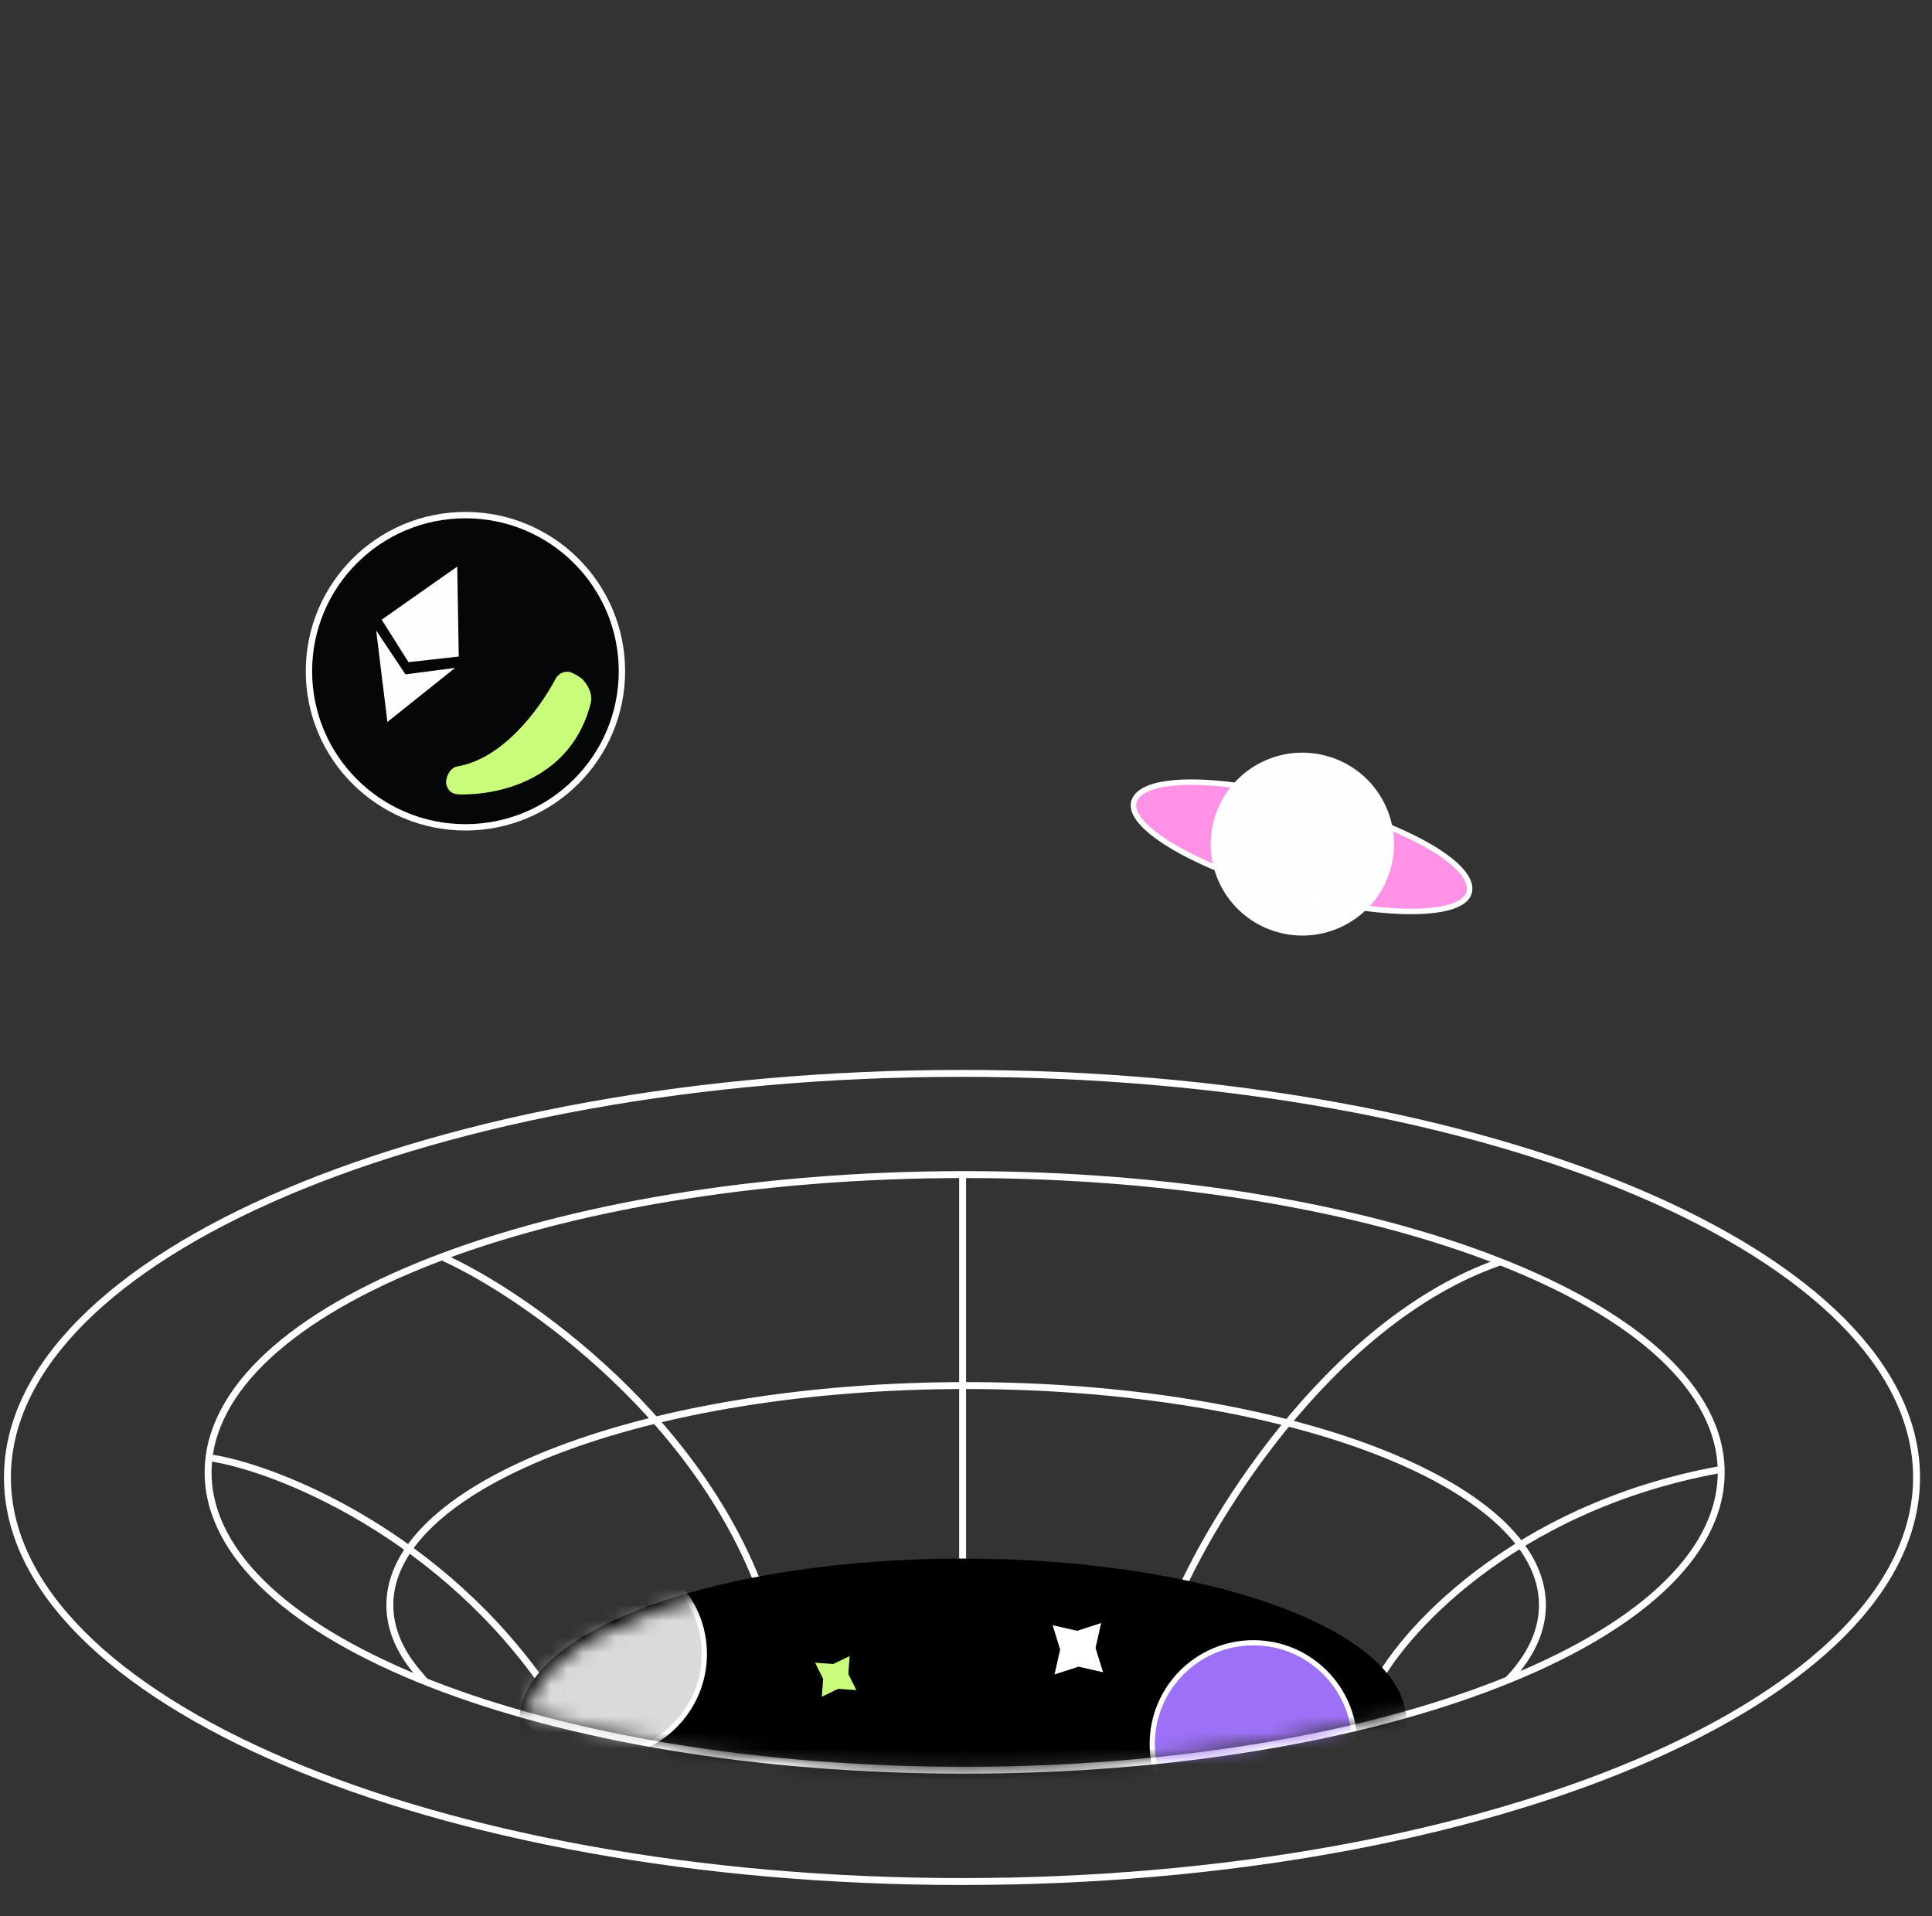 <svg width="121" height="120" viewBox="0 0 121 120" fill="none" xmlns="http://www.w3.org/2000/svg">
<rect x="0" y="0" width="121" height="120" fill="#333333" stroke="none"/>
<g id="Frame 1410088204" clip-path="url(#clip0_4672_123)">
<g id="&#229;&#186;&#149;&#229;&#186;&#167;">
<path id="Vector 2362" d="M73.207 101.386C75.333 95.683 83.194 82.777 93.898 79.044" stroke="white" stroke-width="0.433"/>
<path id="Vector 2361" d="M60.288 73.637V100.311" stroke="white" stroke-width="0.433"/>
<path id="Vector 2360" d="M27.802 78.763C32.832 81.044 44.42 89.052 48.154 101.121" stroke="white" stroke-width="0.433"/>
<path id="Ellipse 2668" d="M26.612 105.28L26.069 104.638C24.994 103.335 24.415 101.949 24.415 100.511C24.415 92.92 40.574 86.766 60.508 86.766C80.442 86.766 96.602 92.92 96.602 100.511C96.602 101.985 95.993 103.405 94.865 104.736L94.471 105.171" stroke="white" stroke-width="0.433"/>
<path id="Vector 2359" d="M13.288 91.312C17.359 91.961 27.733 96.083 34.454 106.1" stroke="white" stroke-width="0.433"/>
<path id="Vector 2363" d="M85.968 105.911C87.583 102.406 94.682 94.425 107.634 92.045" stroke="white" stroke-width="0.433"/>
<path id="Ellipse 2666" d="M120.033 92.521C120.033 95.971 118.39 99.276 115.381 102.302C112.37 105.329 108.004 108.065 102.591 110.368C91.766 114.972 76.796 117.825 60.249 117.825C43.703 117.825 28.733 114.972 17.908 110.368C12.495 108.065 8.128 105.329 5.118 102.302C2.109 99.276 0.466 95.971 0.466 92.521C0.466 89.071 2.109 85.766 5.118 82.74C8.128 79.713 12.495 76.977 17.908 74.674C28.733 70.07 43.703 67.217 60.249 67.217C76.796 67.217 91.766 70.07 102.591 74.674C108.004 76.977 112.37 79.713 115.381 82.74C118.39 85.766 120.033 89.071 120.033 92.521Z" stroke="white" stroke-width="0.433"/>
<path id="Ellipse 2667" d="M60.416 110.856C73.46 110.856 85.28 108.79 93.846 105.442C98.129 103.768 101.609 101.77 104.022 99.54C106.436 97.309 107.798 94.831 107.798 92.205C107.798 89.579 106.436 87.101 104.022 84.871C101.609 82.641 98.129 80.642 93.846 78.969C85.28 75.621 73.46 73.554 60.416 73.554C47.371 73.554 35.552 75.621 26.986 78.969C22.703 80.642 19.223 82.641 16.81 84.871C14.396 87.101 13.034 89.579 13.034 92.205C13.034 94.831 14.396 97.309 16.81 99.54C19.223 101.77 22.703 103.768 26.986 105.442C35.552 108.79 47.371 110.856 60.416 110.856Z" stroke="white" stroke-width="0.433"/>
<g id="Mask group">
<mask id="mask0_4672_123" style="mask-type:alpha" maskUnits="userSpaceOnUse" x="13" y="73" width="95" height="38">
<ellipse id="Ellipse 2670" cx="60.416" cy="92.205" rx="47.166" ry="18.434" fill="#D9D9D9"/>
</mask>
<g mask="url(#mask0_4672_123)">
<ellipse id="Ellipse 2669" cx="60.302" cy="107.833" rx="27.349" ry="9.8" fill="black"/>
<g id="Group 1410084966">
<path id="Ellipse 2671" d="M60.302 117.85C67.873 117.85 74.736 116.751 79.714 114.967C82.202 114.075 84.231 113.008 85.642 111.813C87.052 110.618 87.868 109.274 87.868 107.833C87.868 106.392 87.052 105.048 85.642 103.853C84.231 102.658 82.202 101.591 79.714 100.699C74.736 98.915 67.873 97.816 60.302 97.816C52.732 97.816 45.869 98.915 40.89 100.699C38.402 101.591 36.373 102.658 34.962 103.853C33.552 105.048 32.736 106.392 32.736 107.833C32.736 109.274 33.552 110.618 34.962 111.813C36.373 113.008 38.402 114.075 40.89 114.967C45.869 116.751 52.732 117.85 60.302 117.85Z" fill="black" stroke="black" stroke-width="0.433"/>
<mask id="mask1_4672_123" style="mask-type:alpha" maskUnits="userSpaceOnUse" x="32" y="98" width="56" height="20">
<ellipse id="Ellipse 2674" cx="60.302" cy="107.833" rx="27.349" ry="9.8" fill="#1A1A1A"/>
</mask>
<g mask="url(#mask1_4672_123)">
<path id="Star 14" d="M53.635 105.839L52.495 105.757L51.469 106.254L51.552 105.131L51.048 104.12L52.188 104.203L53.214 103.706L53.13 104.829L53.635 105.839Z" fill="#CAFC7C"/>
<path id="Star 15" d="M68.966 101.636L68.613 103.197L69.086 104.721L67.549 104.37L66.044 104.857L66.397 103.296L65.924 101.773L67.461 102.124L68.966 101.636Z" fill="white"/>
<path id="Ellipse 2672" d="M84.838 109.208C84.838 112.707 82.001 115.543 78.501 115.543C75.002 115.543 72.165 112.707 72.165 109.208C72.165 105.709 75.002 102.873 78.501 102.873C82.001 102.873 84.838 105.709 84.838 109.208Z" fill="#9D71F7" stroke="white" stroke-width="0.325"/>
<path id="Ellipse 2673" d="M44.113 103.577C44.113 107.076 41.276 109.912 37.776 109.912C34.277 109.912 31.44 107.076 31.44 103.577C31.44 100.078 34.277 97.242 37.776 97.242C41.276 97.242 44.113 100.078 44.113 103.577Z" fill="#DADADA" stroke="white" stroke-width="0.325"/>
</g>
</g>
</g>
</g>
</g>
<g id="Group 1410084968">
<path id="Ellipse 2672_2" d="M38.951 42.033C38.951 47.432 34.564 51.81 29.151 51.81C23.737 51.81 19.349 47.432 19.349 42.033C19.349 36.634 23.737 32.257 29.151 32.257C34.564 32.257 38.951 36.634 38.951 42.033Z" fill="#050607" stroke="white" stroke-width="0.398"/>
<g id="Group 1410084969">
<path id="Vector 2367" d="M23.905 38.806L28.637 35.479L28.731 41.113L25.584 41.466L23.905 38.806Z" fill="#FDFFFF"/>
<path id="Vector 2368" d="M24.263 45.212L23.559 39.48L25.394 42.23L28.501 41.824L24.263 45.212Z" fill="#FDFFFF"/>
</g>
<path id="Vector 2366" d="M28.611 48.001C31.463 47.532 33.74 44.49 34.814 42.477C34.988 42.151 35.447 41.966 35.785 42.116C35.974 42.199 36.183 42.309 36.392 42.462C36.499 42.541 36.588 42.653 36.677 42.775C36.94 43.133 37.109 43.597 37 44.028C35.878 48.449 31.894 49.66 29.294 49.743C28.644 49.764 28.177 49.802 27.97 49.185C27.831 48.769 28.178 48.072 28.611 48.001Z" fill="#CAFC7C"/>
</g>
<g id="Group 1410084976">
<path id="Ellipse 2689" d="M80.739 55.904C86.537 57.471 91.584 57.467 92.011 55.893C92.326 54.736 90.315 53.122 86.784 51.689L77.659 49.221C73.886 48.68 71.33 49.058 71.015 50.215C70.588 51.789 74.941 54.336 80.739 55.904Z" fill="#FF92E7"/>
<path id="Ellipse 2681" d="M86.942 54.314C86.137 57.275 83.078 59.025 80.109 58.222C77.14 57.419 75.386 54.367 76.191 51.406C76.995 48.445 80.054 46.695 83.023 47.498C85.993 48.301 87.747 51.352 86.942 54.314Z" fill="#FDFFFF" stroke="white" stroke-width="0.343"/>
<path id="Ellipse 2688" d="M77.659 49.221C73.886 48.68 71.33 49.058 71.015 50.215C70.588 51.789 74.941 54.336 80.739 55.904C86.537 57.471 91.584 57.467 92.011 55.893C92.326 54.736 90.315 53.122 86.784 51.689" stroke="white" stroke-width="0.343"/>
</g>
</g>
<defs>
<clipPath id="clip0_4672_123">
<rect width="120" height="120" fill="white" transform="translate(0.25)"/>
</clipPath>
</defs>
</svg>
